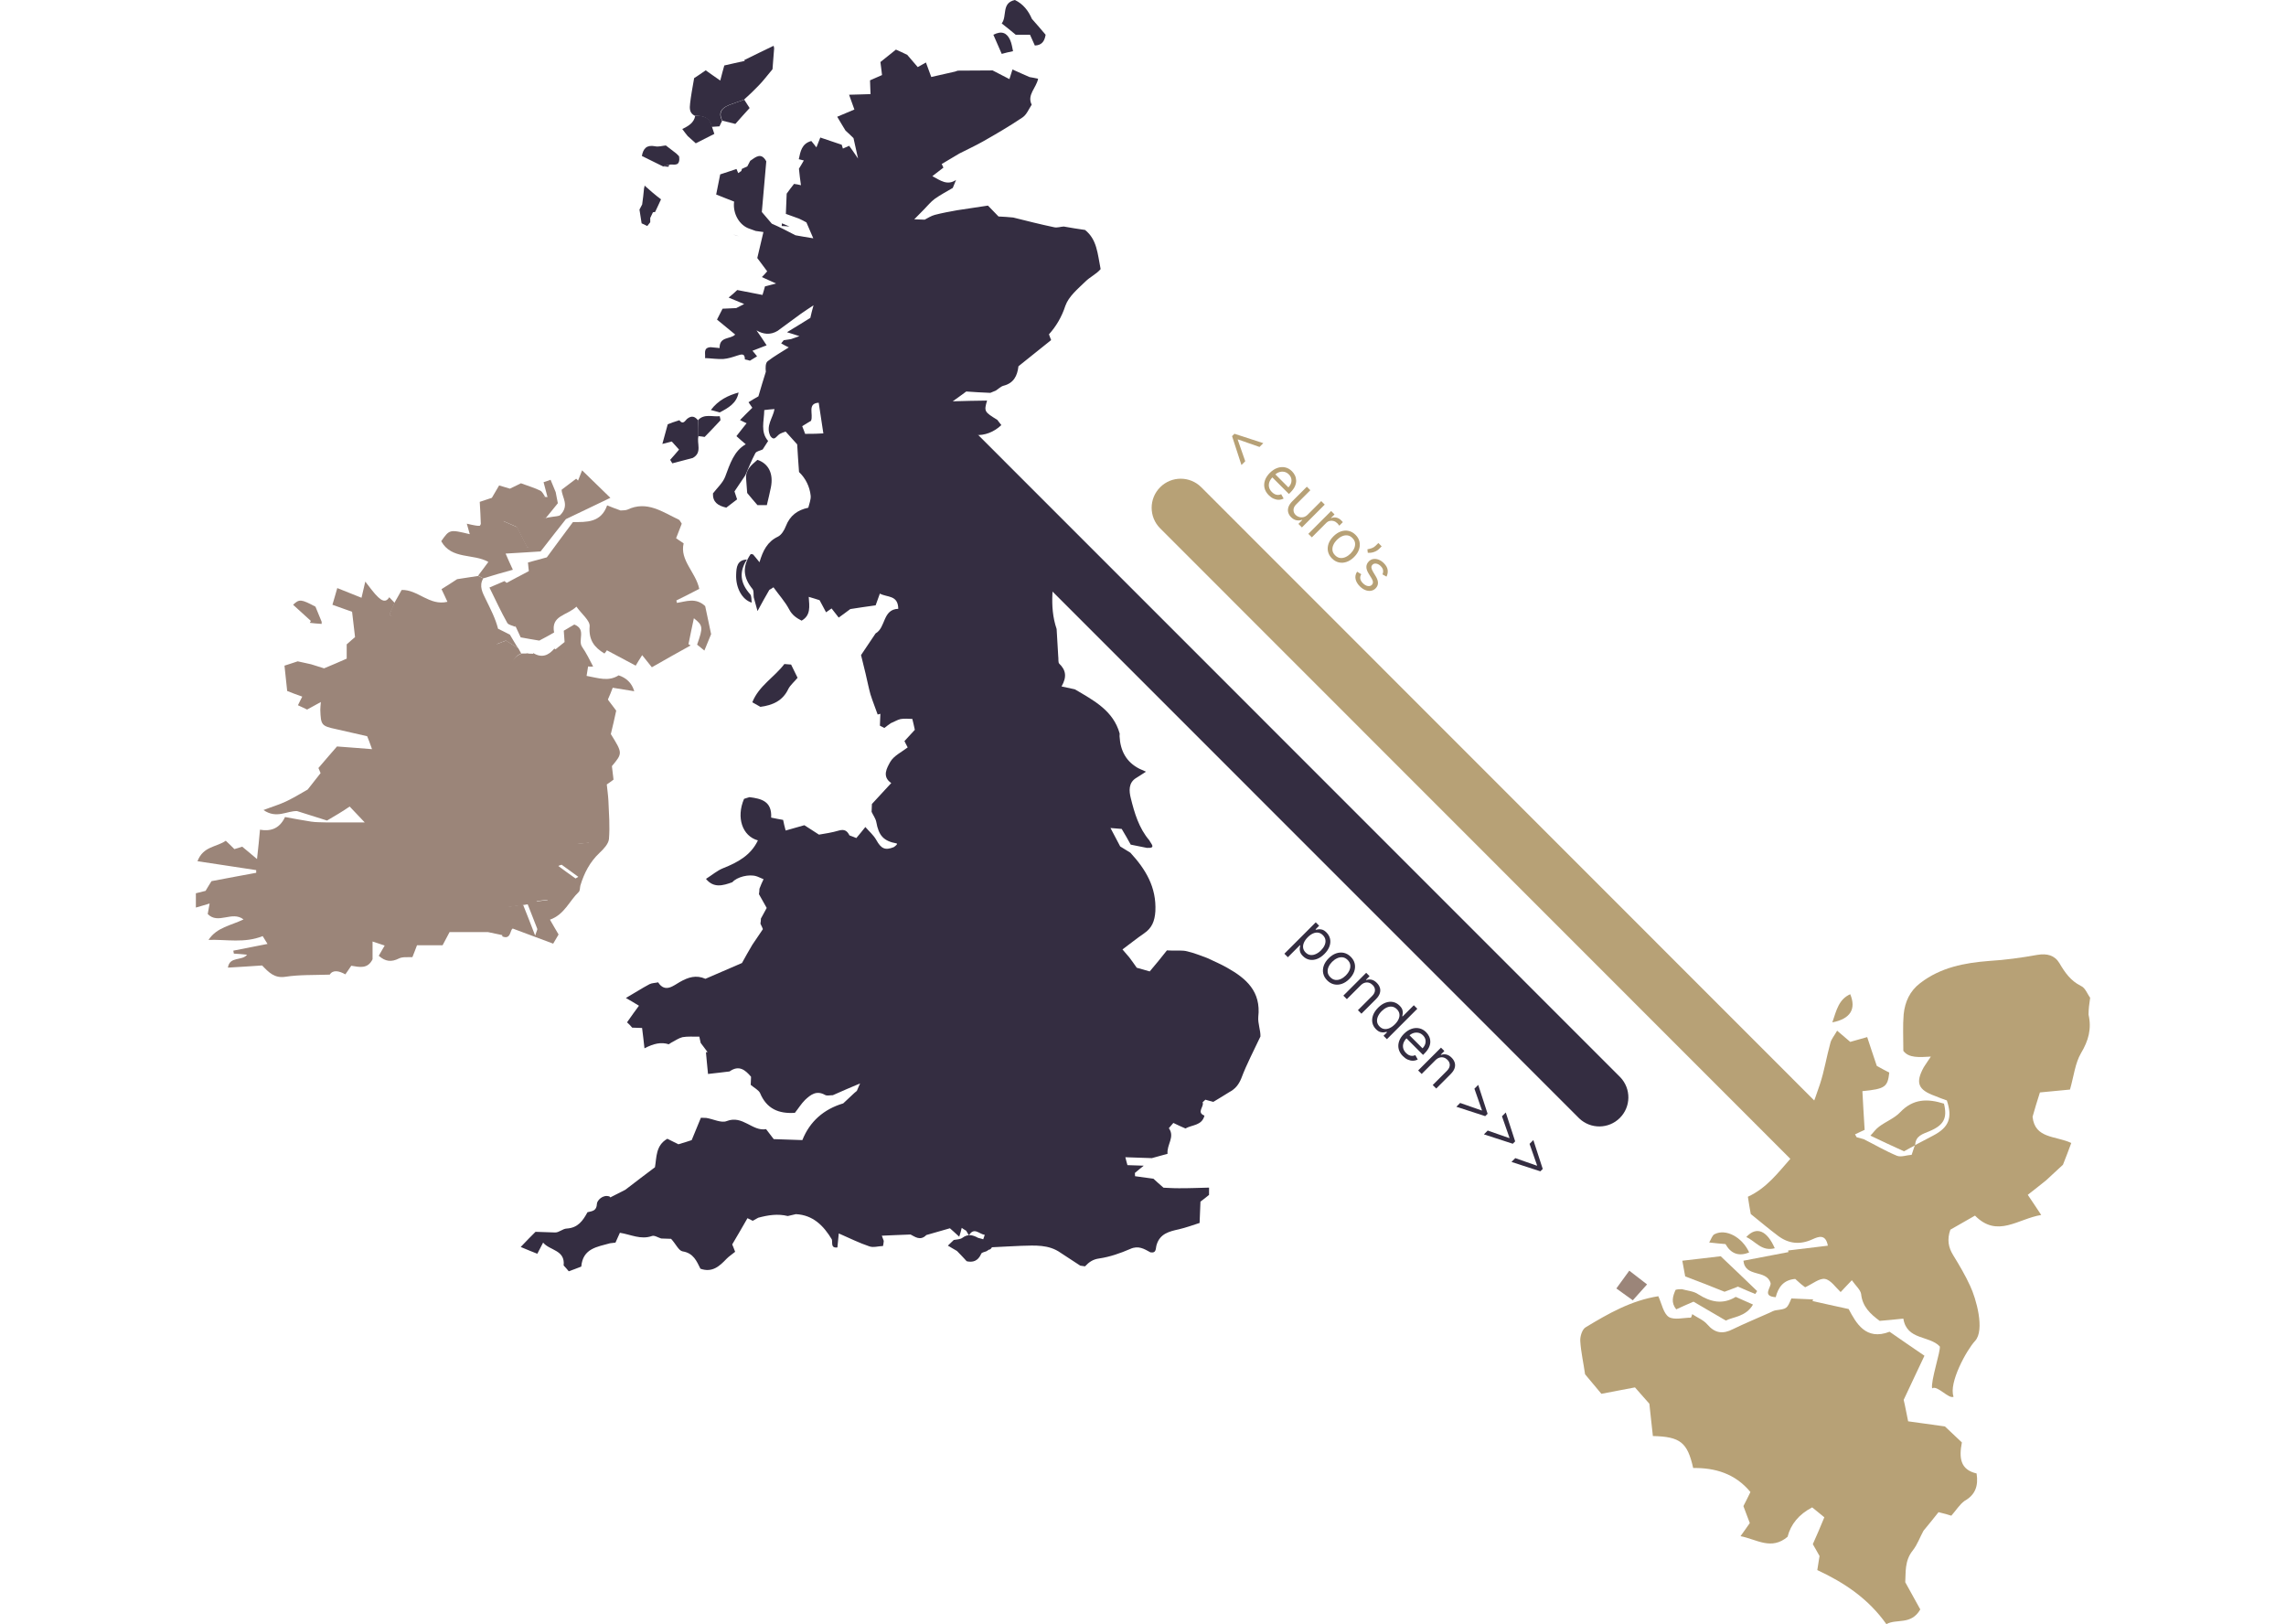 <svg xmlns="http://www.w3.org/2000/svg" width="860" height="611" viewBox="0 0 860 611" fill="none"><path d="M609.396 405.092L609.593 405.294C613.666 409.579 613.6 416.356 609.396 420.561C605.193 424.766 598.417 424.831 594.133 420.758L593.931 420.561L331.478 158.047C327.208 153.775 327.208 146.85 331.478 142.578C335.749 138.307 342.673 138.307 346.944 142.578L609.396 405.092Z" fill="#342D41"></path><path d="M689.277 420.758L689.474 420.96C693.546 425.246 693.481 432.023 689.277 436.229C685.074 440.434 678.299 440.5 674.016 436.426L673.814 436.229L436.456 198.764C432.186 194.492 432.186 187.566 436.456 183.294C440.726 179.022 447.649 179.022 451.919 183.294L689.277 420.758Z" fill="#B7A176"></path><path d="M473.37 382.575C474.463 372.958 468.813 368.093 461.716 364.093C459.253 362.689 456.677 361.586 454.104 360.381C451.62 359.484 449.241 358.489 446.644 357.893C444.849 357.426 442.924 357.666 441.011 357.601C440.306 357.577 439.702 357.557 438.998 357.533C436.874 360.204 434.75 362.876 432.529 365.443C430.834 364.979 429.14 364.515 427.646 364.058C426.692 362.705 425.836 361.457 424.878 360.205C424.206 359.369 423.434 358.53 422.279 357.17C425.187 355.033 427.689 352.984 430.385 351.144C433.39 349.112 434.402 346.505 434.651 342.855C435.12 333.726 430.956 326.98 425.259 320.792C423.979 320.037 422.703 319.181 421.423 318.427C420.204 316.15 418.99 313.772 417.771 311.495C419.277 311.648 420.686 311.695 421.991 311.841C423.314 314.02 424.348 315.884 425.382 317.748C427.383 318.12 429.38 318.594 431.481 318.97C435.101 319.194 432.956 317.394 432.401 316.156C428.454 311.552 426.771 305.804 425.385 300.169C424.779 297.71 424.407 294.445 427.504 292.62C428.33 292.14 429.16 291.558 431.126 290.303C430.136 289.864 429.443 289.535 428.65 289.204C423.711 286.699 421.463 282.457 421.181 276.961C421.193 276.656 421.209 276.25 421.222 275.946C418.843 267.432 411.739 263.635 404.352 259.32C403.354 259.083 401.655 258.721 399.356 258.237C401.416 254.648 401.015 252.094 398.492 249.672C398.009 249.148 398.264 247.835 398.103 246.814C397.936 243.455 397.673 239.991 397.506 236.632C394.532 227.894 396.302 219.012 397.363 210.208C397.658 207.881 397.551 205.54 397.641 203.308C392.991 201.118 390.811 197.691 389.582 193.179C388.791 190.307 387.182 187.712 386.084 184.931C385.349 183.179 384.278 182.228 382.361 182.265C379.838 179.842 377.315 177.42 374.897 174.899C374.023 174.057 373.464 172.92 372.7 171.878C370.397 171.496 369.102 171.891 365.784 173.28C360.256 175.595 359.731 176.012 355.665 174.35C354.284 173.592 353.004 172.838 351.624 172.08C346.487 169.467 339.642 169.236 337.553 161.036C339.396 162.826 340.656 164.088 341.525 165.032C344.496 166.352 346.968 167.553 349.939 168.873C350.446 168.788 351.469 168.416 352.589 168.15C353.998 168.197 355.307 168.241 356.712 168.391C359.271 164.921 362.558 163.406 366.883 163.654C370.503 163.878 373.882 162.57 376.711 159.922C376.135 159.191 375.656 158.566 375.178 157.94C370.259 154.928 370.166 154.722 371.337 150.697C367.101 150.757 362.965 150.82 358.423 150.971C360.288 149.713 361.851 148.445 363.511 147.282C366.527 147.486 369.543 147.689 372.563 147.791C373.28 147.511 373.896 147.227 374.613 146.946C375.544 146.368 376.491 145.384 377.51 145.114C381.38 144.127 382.699 141.428 383.148 137.785C387.213 134.468 391.375 131.255 395.44 127.938C395.163 127.319 394.986 126.703 394.62 125.777C397.365 122.719 399.421 119.232 400.801 115.011C402.051 111.497 405.492 108.667 408.325 105.918C410.11 104.149 412.47 103.111 414.058 101.234C412.886 95.301 412.692 90.112 408.201 86.505C405.495 86.109 402.89 85.716 400.188 85.218C398.976 85.279 397.748 85.745 396.649 85.505C391.451 84.415 386.362 83.124 381.172 81.831C379.364 81.668 377.556 81.506 375.644 81.441C374.384 80.179 373.129 78.816 371.676 77.344C367.922 77.928 363.968 78.506 360.114 79.086C357.271 79.6 354.427 80.113 351.677 80.833C350.351 81.195 349.111 81.966 347.874 82.635C346.565 82.591 345.257 82.547 343.948 82.502C345.209 81.224 346.366 80.044 347.627 78.766C348.888 77.487 350.162 75.905 351.616 74.836C353.796 73.284 356.164 72.043 358.436 70.697C358.88 69.696 359.223 68.692 359.666 67.691C356.351 69.916 353.811 67.899 350.752 66.271C352.311 65.105 353.56 64.131 354.914 63.059C354.636 62.44 354.359 61.821 354.262 61.716C356.434 60.367 358.702 59.123 360.873 57.773C363.858 56.249 366.939 54.829 369.828 53.199C374.883 50.322 379.838 47.441 384.709 44.151C386.264 43.086 387.054 40.979 388.126 39.389C386.26 35.668 389.894 33.047 390.537 29.614C389.236 29.367 388.339 29.133 387.336 28.998C385.356 28.118 383.274 27.235 380.899 26.138C380.556 27.143 380.209 28.249 379.745 29.757C377.571 28.668 375.498 27.581 373.425 26.495C369.189 26.555 364.957 26.513 360.62 26.57C360.117 26.553 359.702 26.843 359.295 26.931C356.242 27.641 353.189 28.351 350.342 28.965C349.615 27.01 348.979 25.261 348.344 23.512C347.208 24.185 345.972 24.855 345.251 25.237C343.903 23.667 342.555 22.097 341.303 20.632C339.822 19.871 338.236 19.207 337.048 18.659C334.861 20.414 333.088 21.878 331.215 23.339C331.455 24.872 331.591 26.502 331.823 28.237C330.079 28.991 328.641 29.654 327.308 30.218C327.331 32.15 327.467 33.78 327.502 35.407C324.876 35.522 322.255 35.535 319.428 35.642C320.063 37.391 320.698 39.14 321.422 41.197C319.166 42.136 317.216 42.985 314.961 43.925C316.095 45.792 317.036 47.45 318.078 49.111C319.149 50.062 320.215 51.114 321.088 51.956C321.598 54.311 322.116 56.462 322.794 59.635C321.27 57.45 320.417 56.1 319.459 54.848C318.638 55.227 317.921 55.507 317.099 55.886C316.918 55.372 316.834 54.962 316.653 54.448C313.968 53.544 311.383 52.644 308.597 51.737C308.145 52.941 307.589 54.243 307.137 55.447C306.469 54.51 305.793 53.776 305.218 53.045C301.549 54.039 301.124 57.073 300.506 59.897C301.005 60.016 301.404 60.131 302.402 60.368C301.749 61.565 301.104 62.559 300.564 63.456C300.78 65.597 301.004 67.535 301.321 69.68C300.423 69.446 299.723 69.32 298.72 69.185C297.765 70.372 296.806 71.661 295.951 72.851C295.845 75.489 295.742 78.026 295.644 80.462C297.432 81.132 299.022 81.694 300.612 82.255C301.502 82.692 302.492 83.132 303.377 83.67C304.21 85.527 305.038 87.486 305.959 89.651C303.454 89.261 301.352 88.885 299.251 88.509C297.769 87.748 296.288 86.987 294.807 86.225C293.325 85.464 291.84 84.804 290.354 84.144C289.103 82.679 287.852 81.214 286.6 79.749C287.16 73.367 287.716 67.085 288.276 60.703C286.402 57.184 284.311 59.044 282.236 60.498C281.905 61.198 281.474 61.895 281.143 62.595C280.427 62.876 279.806 63.261 279.089 63.542C279.077 63.846 278.968 64.046 278.855 64.347C278.44 64.638 278.13 64.83 277.715 65.121C277.534 64.607 277.253 64.089 277.072 63.575C275.231 64.224 273.395 64.772 270.942 65.603C270.445 67.924 269.94 70.447 269.427 73.173C272.007 74.175 274.088 75.058 276.174 75.84C275.591 80.291 278.129 84.848 282.11 86.1C282.807 86.327 283.6 86.659 284.296 86.886C285.299 87.021 286.201 87.153 287.203 87.289C286.468 90.516 285.629 93.84 284.894 97.067C286.137 98.735 287.38 100.403 288.623 102.071C287.99 102.761 287.354 103.552 286.62 104.239C288.106 104.898 289.49 105.555 291.966 106.655C289.828 107.192 288.809 107.463 287.79 107.733C287.439 108.94 287.196 109.948 286.853 110.953C283.552 110.333 280.452 109.72 277.351 109.107C276.304 110.088 275.256 111.069 274.112 111.944C276.097 112.723 277.977 113.599 279.961 114.378C278.934 114.851 278.004 115.429 276.976 115.903C275.362 115.949 273.642 116.095 271.826 116.135C271.169 117.433 270.512 118.732 269.745 120.23C272.088 122.139 274.329 124.044 276.575 125.847C274.887 127.72 270.603 126.458 270.725 130.933C269.622 130.794 268.414 130.753 267.31 130.614C264.379 130.82 265.497 133.093 265.23 134.71C267.545 134.788 269.848 135.171 272.172 135.046C273.891 134.901 275.627 134.35 277.262 133.796C278.793 133.34 280.231 132.677 280.229 135.217C280.829 135.339 281.53 135.465 282.126 135.688C283.056 135.11 283.882 134.63 284.812 134.051C284.237 133.321 283.662 132.59 283.082 131.961C285.028 131.214 286.667 130.558 288.407 129.905C287.08 127.828 285.841 126.059 284.602 124.29C287.162 125.799 289.871 126.094 292.558 124.457C295.467 122.32 298.376 120.183 301.285 118.046C302.84 116.981 304.395 115.916 306.05 114.854C305.578 116.565 305.106 118.277 304.851 119.589C301.955 121.422 299.373 122.96 296.065 124.982C298.058 125.558 298.952 125.893 300.743 126.461C299.209 127.019 298.391 127.296 297.574 127.574C296.659 127.746 295.749 127.817 294.835 127.989C294.517 128.385 294.198 128.78 293.88 129.176C294.866 129.717 295.752 130.255 296.742 130.695C294.051 132.433 291.267 133.965 288.77 135.913C287.936 136.596 287.963 138.426 288.107 139.853C287.178 142.87 286.254 145.786 285.314 149.107C284.387 149.584 283.147 150.355 281.596 151.318C282.07 152.046 282.549 152.672 283.024 153.399C281.553 154.873 279.982 156.344 278.402 158.018C279.388 158.56 280.181 158.892 280.874 159.22C279.814 160.505 278.854 161.793 277.049 164.069C278.216 165.125 279.286 166.076 280.554 167.135C276.119 169.627 274.61 174.555 272.803 179.371C271.903 181.678 269.812 183.537 268.216 185.617C268.085 188.865 270.045 190.252 273.242 190.97C274.491 189.996 275.945 188.927 277.299 187.855C276.937 186.827 276.579 185.697 276.31 184.875C277.81 182.69 279.1 180.702 280.385 178.815C281.607 176.011 282.729 173.204 284.148 170.508C284.583 169.71 286.001 169.555 286.927 169.078C287.576 167.982 288.322 166.991 288.971 165.895C285.985 162.441 287.454 158.528 287.525 154.263C288.943 154.107 290.159 153.945 291.371 153.885C290.833 157.22 287.888 160.27 289.85 164.096C291.19 165.869 291.851 164.469 292.895 163.589C293.833 162.808 295.154 162.548 295.565 162.359C297.497 164.456 298.748 165.921 299.907 167.18C300.078 170.437 300.337 174.003 300.597 177.568C303.12 179.99 304.608 183.089 304.976 186.455C305.12 187.882 304.45 189.485 304.087 190.997C300.019 191.876 297.215 193.915 295.642 197.926C295.077 199.431 293.997 201.224 292.66 201.89C288.652 203.786 287.003 207.185 285.719 211.511C284.762 210.259 283.989 209.42 283.317 208.585C283.019 208.473 282.717 208.463 282.415 208.453C279.207 213.018 279.538 217.297 283.095 221.584C283.67 222.314 283.412 223.728 283.572 224.75C284.014 226.289 284.359 227.723 284.978 229.878C286.72 226.685 288.026 224.291 289.433 221.9C289.949 221.612 290.464 221.325 290.984 220.936C292.987 223.747 295.305 226.265 296.898 229.265C298.02 231.437 299.69 232.51 301.566 233.488C305.075 231.472 304.501 228.201 304.246 224.535C305.739 224.992 307.036 225.34 308.328 225.791C309.076 227.239 309.925 228.69 310.765 230.344C311.49 229.861 312.115 229.374 312.84 228.89C313.608 229.831 314.373 230.873 315.524 232.334C317.083 231.167 318.533 230.2 319.887 229.128C322.931 228.622 325.972 228.217 329.419 227.724C329.762 226.719 330.327 225.214 331.009 223.306C333.77 224.822 337.846 223.741 337.935 229.028C331.979 229.233 333.315 236.086 329.396 238.291C327.574 240.972 325.748 243.756 323.926 246.438C324.537 248.795 325.046 251.15 325.657 253.508C326.259 256.068 326.761 258.626 327.464 261.19C328.267 263.757 329.277 266.23 330.181 268.801C330.487 268.71 330.894 268.622 331.2 268.531C331.138 270.053 331.081 271.473 331.02 272.995C331.611 273.32 332.106 273.54 332.698 273.865C333.532 273.182 334.362 272.6 335.192 272.019C336.421 271.552 337.561 270.778 338.781 270.515C340.203 270.258 341.708 270.41 343.218 270.461C343.568 271.794 343.821 273.022 344.162 274.558C343.001 275.84 341.736 277.219 340.261 278.795C340.635 279.519 341.005 280.345 341.476 281.173C339.187 282.925 336.207 284.348 334.904 286.641C333.707 288.836 331.659 292.12 335.29 294.58C332.759 297.34 330.337 299.9 328.016 302.463C327.975 303.478 327.934 304.493 327.897 305.406C328.452 306.644 329.41 307.896 329.659 309.225C330.561 314.336 332.392 316.431 337.397 317.311C337.393 317.413 337.485 317.619 337.38 317.717C337.062 318.113 336.647 318.404 336.232 318.694C332.953 320.006 331.472 319.245 329.686 316.034C328.653 314.17 326.898 312.688 325.55 311.118C324.49 312.403 323.531 313.692 322.157 315.271C321.561 315.048 320.57 314.608 319.576 314.27C318.736 312.615 317.758 311.871 315.72 312.412C312.965 313.233 310.126 313.645 308.096 313.983C305.737 312.48 304.168 311.411 302.594 310.443C300.25 311.075 297.902 311.809 295.558 312.441C295.208 311.108 294.859 309.775 294.61 308.446C293.209 308.195 291.808 307.944 290.109 307.582C290.459 301.396 286.364 300.444 281.951 299.888C281.239 300.068 280.522 300.348 279.909 300.531C276.905 307.542 279.244 314.531 285.126 316.152C282.48 321.753 277.534 324.431 272.104 326.584C269.748 327.521 267.762 329.282 265.59 330.632C268.471 334.184 271.939 333.184 275.519 331.882C277.212 329.907 281.795 328.741 284.581 329.648C285.378 329.879 286.067 330.308 287.258 330.755C286.71 331.854 286.153 333.156 285.701 334.36C285.673 335.071 285.648 335.68 285.519 336.387C286.456 338.146 287.498 339.807 288.435 341.566C287.677 342.861 287.016 344.261 286.258 345.557C286.233 346.166 286.205 346.876 286.079 347.481C286.546 348.412 287.008 349.443 287.004 349.545C285.501 351.831 284.219 353.617 283.038 355.406C281.635 357.695 280.433 359.992 279.131 362.285C274.616 364.266 270 366.244 265.384 368.221C261.918 366.682 258.958 367.598 255.759 369.42C253.491 370.664 250.244 373.704 247.589 369.55C246.469 369.817 245.261 369.776 244.335 370.253C241.45 371.781 238.655 373.617 235.456 375.439C236.933 376.302 238.511 377.169 240.379 378.349C238.888 380.331 237.497 382.317 235.893 384.599C236.573 385.232 237.253 385.865 237.828 386.595C239.338 386.647 240.848 386.698 241.553 386.721C241.853 389.272 242.166 391.518 242.454 394.373C245.955 392.561 248.701 391.942 251.588 392.853C251.898 392.66 252.313 392.369 252.623 392.177C253.96 391.511 255.31 390.54 256.736 390.182C258.665 389.841 260.674 390.01 263.094 389.991C263.17 390.603 263.44 391.425 263.604 392.345C264.465 393.492 265.326 394.639 266.187 395.786C265.986 395.779 265.78 395.873 265.579 395.867C265.778 398.414 266.079 400.964 266.359 404.022C269.701 403.627 272.029 403.401 274.461 403.077C277.99 400.554 280.333 402.463 282.546 405.078C282.501 406.194 282.451 407.412 282.423 408.122C283.787 409.286 285.369 410.051 285.928 411.187C288.409 417.165 292.97 419.047 299.034 418.642C300.308 417.059 301.388 415.267 302.859 413.793C304.954 411.831 307.142 410.076 310.394 411.914C311.183 412.347 312.307 411.978 313.314 412.012C316.701 410.501 320.189 408.993 323.573 407.584C323.133 408.483 322.794 409.386 322.351 410.388C322.037 410.682 321.726 410.874 321.412 411.169C320.05 412.444 318.583 413.817 317.222 415.091C309.875 417.282 304.649 421.881 301.846 428.899C297.92 428.766 294.598 428.653 291.075 428.534C290.214 427.387 289.353 426.24 288.202 424.779C283.023 425.721 279.447 419.402 273.406 421.738C271.356 422.583 268.296 420.955 265.691 420.562C264.987 420.539 264.383 420.518 263.678 420.494C262.669 423 261.556 425.605 260.213 428.913C259.19 429.284 257.354 429.832 255.211 430.471C253.927 429.818 252.445 429.056 251.061 428.4C246.626 430.891 247.045 435.478 246.395 439.114C242.757 441.836 239.324 444.464 235.267 447.578C234.135 448.15 232.077 449.198 230.018 450.246C229.913 450.344 229.708 450.438 229.607 450.435C229.507 450.432 229.414 450.225 229.318 450.12C226.733 449.22 224.617 451.689 224.572 452.805C224.458 455.646 222.746 455.588 221.015 456.038C219.273 459.231 217.451 461.912 213.207 462.175C211.692 462.226 210.322 463.703 208.812 463.652C206.396 463.571 203.88 463.485 201.464 463.404C199.888 464.976 198.313 466.549 195.891 469.109C198.765 470.324 200.452 470.99 202.139 471.657C202.796 470.358 203.449 469.161 204.324 467.463C206.823 470.495 212.682 470.185 212.042 476.057C212.718 476.791 213.394 477.525 213.969 478.256C215.503 477.698 217.038 477.14 218.677 476.485C219.258 469.595 224.723 469.068 229.515 467.706C230.224 467.628 230.832 467.547 231.541 467.47C232.093 466.269 232.646 465.068 233.202 463.766C237.309 464.413 241.057 466.471 245.25 464.987C246.172 464.612 247.545 465.573 248.74 465.918C250.25 465.969 251.66 466.017 252.465 466.044C254.3 468.037 255.309 470.509 256.811 470.763C260.918 471.411 262.104 474.499 263.503 477.29C267.976 478.864 270.7 476.314 273.331 473.558C274.278 472.574 275.519 471.803 276.562 470.924C276.196 469.997 275.835 468.968 275.465 468.143C277.303 465.055 279.254 461.666 281.205 458.278C282.095 458.714 282.59 458.934 283.182 459.259C283.903 458.877 284.523 458.491 285.244 458.109C288.913 457.116 292.566 456.528 296.359 457.469C297.378 457.199 298.393 457.03 299.411 456.76C305.85 457.079 309.822 461.075 312.939 466.261C313.293 467.492 312.401 469.596 315.035 469.279C315.197 467.76 315.355 466.343 315.55 464.012C319.612 465.775 323.267 467.627 327.047 468.872C328.537 469.431 330.478 468.785 332.194 468.741C332.319 468.136 332.448 467.429 332.473 466.82C332.288 466.408 332.107 465.893 331.745 464.865C335.281 464.68 338.611 464.589 342.549 464.418C344.131 465.182 346.176 466.979 348.489 464.619C351.344 463.801 354.099 462.979 357.361 462.074C358.041 462.706 359.309 463.765 360.863 465.241C361.323 463.834 361.561 462.927 361.803 461.919C362.391 462.345 362.882 462.667 363.473 462.992C363.852 463.614 364.133 464.132 364.511 464.754C366.458 461.467 368.361 464.275 370.467 464.549C370.12 465.655 369.781 466.558 369.438 467.563C370.412 468.409 371.386 469.255 372.36 470.1C372.678 469.705 373.093 469.414 373.202 469.214C377.442 469.053 380.881 468.763 384.212 468.672C389.358 468.542 394.516 468.107 399.024 471.308C401.48 472.915 403.935 474.522 406.39 476.129C406.99 476.251 407.594 476.272 408.194 476.394C409.669 474.818 411.123 473.749 413.556 473.425C417.51 472.848 421.498 471.458 425.191 469.856C428.273 468.436 430.434 469.83 432.801 471.129C435.205 471.516 434.679 469.567 435.135 468.262C436.414 464.037 439.974 463.243 443.534 462.449C446.18 461.827 448.738 460.898 451.291 460.07C451.418 456.924 451.513 454.59 451.615 452.053C452.759 451.177 453.798 450.4 454.842 449.52C454.879 448.607 454.815 447.69 454.852 446.777C451.119 446.854 447.382 447.032 443.653 447.008C441.636 447.041 439.727 446.875 437.714 446.807C436.35 445.643 435.183 444.587 433.919 443.427C431.612 443.146 429.309 442.763 427.002 442.482C427.018 442.076 426.934 441.666 426.95 441.26C427.994 440.381 429.037 439.502 430.286 438.528C428.071 438.453 426.159 438.389 424.145 438.32C423.876 437.498 423.712 436.578 423.358 435.347C426.982 435.47 430.103 435.575 433.324 435.684C435.161 435.137 437.094 434.694 439.236 434.055C438.872 430.588 442.112 427.751 439.726 424.419C440.254 423.827 440.782 423.235 441.419 422.444C443.001 423.208 444.386 423.865 445.972 424.528C448.449 423.088 452.161 423.518 453.122 419.69C449.946 418.464 453.161 416.236 452.417 414.687C452.731 414.392 453.15 414 453.465 413.706C454.56 414.048 455.659 414.288 456.456 414.518C458.523 413.267 460.484 412.114 462.45 410.86C464.613 409.714 465.988 408.135 466.996 405.628C469.029 400.21 471.755 395.12 474.182 389.918C474.272 387.686 473.171 385.007 473.37 382.575ZM302.889 163.216C302.708 162.702 302.347 161.674 301.796 160.334C303.037 159.563 304.072 158.887 305.103 158.312C306.108 155.907 303.553 151.757 307.999 151.501C308.641 155.587 309.194 159.365 309.751 163.042C307.931 163.184 305.611 163.207 302.889 163.216ZM438.913 424.594L438.409 424.577C438.711 424.587 439.013 424.598 439.416 424.611L438.913 424.594Z" fill="#342D41"></path><path d="M123.033 308.686C119.284 307.47 115.535 306.355 111.786 305.139C108.037 304.936 104.085 308.179 99.12 304.734C102.261 303.518 105.098 302.707 107.631 301.491C110.164 300.275 112.596 298.856 115.737 297.032C116.953 295.512 118.676 293.282 120.601 290.85C120.398 290.242 119.993 289.431 119.79 288.924C122.425 285.783 124.958 282.945 126.782 280.817C131.645 281.223 135.394 281.425 139.954 281.831C139.143 279.601 138.637 278.081 138.13 276.966C133.976 276.054 130.328 275.142 126.579 274.331C120.905 273.115 120.702 272.811 120.5 267.035C120.5 266.224 120.601 265.414 120.702 264.096C118.98 265.008 117.46 265.92 115.535 266.934C114.623 266.528 113.508 265.92 112.09 265.312C112.799 263.893 113.305 262.779 113.711 262.069C111.482 261.259 109.455 260.549 108.037 259.941C107.631 256.293 107.327 253.557 107.023 250.415C108.543 249.908 110.266 249.402 111.988 248.794C113.711 249.199 115.433 249.503 117.055 249.908C118.676 250.415 120.297 250.922 121.918 251.429C124.857 250.212 127.694 248.996 130.429 247.78C130.429 245.551 130.429 243.828 130.429 242.409C131.645 241.294 132.76 240.382 133.57 239.673C133.165 236.126 132.76 232.985 132.456 230.147C129.821 229.235 127.288 228.323 125.059 227.512C125.667 225.384 126.275 223.459 126.883 221.229C129.923 222.445 132.963 223.661 136.002 224.877C136.61 222.344 137.015 220.621 137.421 218.797C139.346 221.229 140.663 223.155 142.284 224.675C143.399 225.688 145.02 227.005 146.439 224.675C147.148 225.384 147.756 226.093 148.465 226.803C147.857 228.12 147.351 229.539 146.54 231.262C151.809 234.606 157.179 231.768 162.347 232.478C162.651 231.464 162.955 230.552 163.259 229.64C164.475 229.64 165.589 229.64 166.4 229.64C167.413 230.958 168.325 232.072 170.047 234.201C171.77 231.262 172.884 229.742 173.492 228.12C174.202 226.296 174.607 224.269 175.215 221.938C177.14 222.851 178.255 223.256 179.775 223.965C176.127 226.296 179.065 228.728 179.268 231.059C178.457 234.201 176.33 237.241 180.079 240.18C181.902 239.774 183.929 239.268 185.955 238.761C186.259 239.977 186.563 240.99 186.969 242.308C188.488 241.7 189.704 241.193 190.414 240.99C192.136 242.105 193.555 243.017 194.973 243.828C195.379 244.537 195.683 245.145 196.088 245.855C192.845 247.071 192.44 250.111 192.237 252.847C191.934 255.989 193.859 257.002 197.405 255.887C197.608 252.543 197.81 249.199 198.013 245.855C199.026 245.855 200.04 245.956 201.053 245.956C201.255 247.476 201.458 248.996 201.762 250.618C205.916 250.922 207.538 249.098 208.145 245.956C209.463 245.247 210.881 244.639 212.198 243.929C214.732 248.388 217.265 252.847 219.291 256.496C222.838 259.029 225.776 261.056 228.816 263.184C224.56 267.744 224.053 272.609 224.56 277.777C224.864 280.615 225.168 283.553 224.661 286.29C223.952 290.242 224.56 293.586 226.992 296.93C221.318 302.808 226.891 310.713 223.243 316.894C221.52 317.097 219.899 317.198 217.265 317.502C218.075 321.759 218.785 325.711 219.494 329.663C219.089 329.866 218.683 330.17 218.278 330.373C215.947 328.65 213.617 327.029 211.287 325.306C208.652 325.914 208.145 327.941 207.943 330.271C207.74 333.312 206.322 335.744 203.586 337.163C202.775 337.568 201.965 337.872 201.154 338.277C201.458 338.581 201.762 338.885 202.066 339.088C203.789 338.885 205.612 338.683 207.842 338.379C206.22 343.04 204.802 346.79 203.079 351.857C201.357 347.398 200.04 344.054 198.52 340.203C195.885 340.608 193.453 340.912 190.718 341.317C190.718 345.168 190.718 348.715 190.718 352.161C188.488 351.654 186.259 351.249 183.524 350.641C178.964 350.641 173.898 350.641 169.135 350.641C168.021 352.668 167.312 354.086 166.501 355.607C163.259 355.607 160.32 355.607 156.875 355.607C156.267 357.127 155.761 358.647 155.153 360.065C153.43 360.167 151.505 359.863 150.086 360.572C147.249 361.991 145.02 361.788 142.487 359.559C143.196 358.343 143.804 357.228 144.716 355.708C143.196 355.201 141.778 354.694 140.157 354.188C140.157 356.721 140.157 358.849 140.157 360.876C138.333 364.626 135.192 363.815 132.152 363.308C131.443 364.423 130.733 365.335 129.923 366.551C127.592 365.234 125.262 364.727 124.046 366.653C117.966 366.855 112.596 366.653 107.327 367.463C103.274 368.071 101.147 365.842 98.613 363.207C94.56 363.511 90.507 363.714 85.745 364.018C86.353 359.66 91.115 361.586 92.939 359.153C91.217 358.951 89.596 358.849 87.974 358.748C87.873 358.343 87.873 358.039 87.772 357.633C91.926 356.823 96.08 356.012 100.64 355.1C100.032 354.086 99.424 353.174 98.816 352.161C92.027 354.897 85.239 353.377 78.45 353.58C81.591 348.817 86.86 348.209 91.622 345.878C87.265 342.534 82.097 347.905 78.146 343.851C78.348 342.736 78.551 341.622 78.855 339.899C76.93 340.507 75.41 340.912 73.688 341.419C73.688 339.696 73.688 337.973 73.688 336.048C74.903 335.744 76.119 335.44 77.335 335.136C78.146 333.717 78.956 332.501 79.564 331.487C85.34 330.373 90.913 329.359 96.384 328.346C96.384 328.042 96.384 327.637 96.384 327.333C89.291 326.218 82.097 325.204 74.295 323.988C76.423 318.313 81.49 318.719 84.935 316.286C86.15 317.401 87.062 318.313 88.177 319.428C89.291 319.124 90.507 318.719 91.115 318.516C92.939 320.036 94.459 321.252 96.688 323.178C97.195 318.719 97.499 315.577 97.803 312.131C101.349 312.74 104.997 312.131 107.226 307.368C110.57 307.976 113.812 308.585 117.055 309.091C118.98 309.395 121.006 309.294 122.931 309.395C127.592 309.395 132.253 309.395 137.218 309.395C134.786 306.862 133.064 305.038 131.544 303.416C128.91 305.24 125.971 306.963 123.033 308.686Z" fill="#9B8579"></path><path d="M612.942 478.023C615.272 479.848 617.299 481.368 619.629 483.192C617.704 485.32 616.285 486.941 614.259 489.171C612.131 487.651 610.206 486.232 608.078 484.712C609.801 482.381 611.118 480.557 612.942 478.023Z" fill="#9B8579"></path><path d="M703.648 427.222C704.731 426.139 705.574 424.815 706.898 423.852C709.425 421.927 712.674 420.723 714.84 418.436C719.773 413.261 725.189 413.261 731.326 415.187C732.649 420.603 731.326 423.25 725.911 425.537C723.383 426.62 720.616 427.222 720.495 430.833C719.051 431.675 717.487 432.397 716.284 433.119C711.711 431.073 707.74 429.148 703.648 427.222Z" fill="#B7A176"></path><path d="M689.328 384.615C690.892 380.041 691.735 375.949 696.067 374.023C698.353 379.56 696.187 383.291 689.328 384.615Z" fill="#B7A176"></path><path d="M743.6 554.313C737.342 552.869 736.981 548.295 738.064 542.639C735.537 540.232 733.01 537.824 731.686 536.621C725.91 535.778 721.939 535.297 717.848 534.695C717.126 531.325 716.644 528.437 716.163 526.632C719.051 520.373 721.698 514.957 723.985 510.023C719.412 506.893 715.321 504.125 710.868 500.996C701.843 504.486 698.233 497.626 695.465 492.451C690.05 491.247 685.959 490.405 681.867 489.442C681.988 489.201 681.988 489.081 682.108 488.84C679.461 488.72 676.693 488.6 673.925 488.479C672.24 492.451 672.24 492.331 668.029 492.932C667.186 493.053 666.464 493.534 665.622 493.895C661.049 495.941 656.356 497.867 651.904 500.033C648.173 501.959 645.165 501.598 642.277 498.228C640.833 496.543 638.546 495.7 636.621 494.377C636.501 494.858 636.38 495.219 636.14 495.7C633.372 495.7 629.882 496.663 627.837 495.46C625.791 494.136 625.189 490.525 623.866 487.637C613.757 489.201 605.093 494.136 596.549 499.311C595.226 500.033 594.383 502.801 594.504 504.486C594.744 508.578 595.707 512.67 596.309 517.003C598.354 519.41 600.641 522.178 602.446 524.345C607.259 523.382 611.471 522.66 615.081 521.938C617.367 524.585 618.932 526.27 620.496 528.076C620.977 532.168 621.338 536.26 621.82 540.232C632.169 540.472 634.816 542.639 636.982 552.267C645.165 552.147 652.746 554.313 658.522 561.294C657.68 563.099 656.717 564.904 655.875 566.589C656.717 568.996 657.56 570.922 658.282 572.968C657.078 574.653 656.115 576.097 654.792 577.902C660.929 579.106 666.344 583.318 672.481 578.143C673.685 573.449 676.693 569.718 681.747 567.071C683.191 568.274 684.755 569.478 686.32 570.802C684.755 574.533 683.432 577.782 681.988 580.911C682.95 582.717 683.913 584.161 684.515 585.364C684.154 587.531 683.913 589.216 683.672 590.66C694.021 595.474 702.926 601.492 709.665 611C713.516 608.834 718.931 611.481 722.42 605.464C720.856 602.575 719.051 599.326 716.765 595.234C717.005 591.743 716.404 587.17 719.653 583.198C721.337 581.032 722.3 578.264 723.624 575.856C725.549 573.57 727.354 571.283 729.28 568.876C731.325 569.357 733.01 569.839 734.093 570.2C735.898 568.154 737.222 565.987 739.027 564.663C743.118 562.377 744.322 559.007 743.6 554.313Z" fill="#B7A176"></path><path d="M632.891 474.279C637.824 473.677 642.638 473.196 647.331 472.594C652.265 477.288 656.717 481.5 661.049 485.712C660.809 486.073 660.568 486.434 660.327 486.796C658.281 485.953 656.236 485.111 653.829 484.027C652.265 484.629 650.46 485.351 648.775 485.953C643.721 483.907 638.787 481.981 633.974 480.176C633.613 478.25 633.252 476.204 632.891 474.279Z" fill="#B7A176"></path><path d="M632.771 484.992C634.817 485.594 637.224 485.714 638.908 486.918C643.481 489.806 648.054 490.89 652.988 487.881C655.154 488.844 657.079 489.686 659.486 490.769C656.838 495.343 652.145 495.343 649.257 496.787C644.684 494.139 640.834 491.852 637.103 489.686C634.576 490.769 632.651 491.612 630.605 492.575C628.559 490.047 629.281 487.64 630.364 485.233C631.086 484.992 631.929 484.992 632.771 484.992Z" fill="#B7A176"></path><path d="M786.319 375.346C785.236 373.902 784.514 371.615 782.829 370.893C778.978 368.967 776.812 365.838 774.767 362.348C772.962 359.339 770.074 358.617 766.464 359.218C760.447 360.302 754.31 361.144 748.293 361.505C739.027 362.227 730.122 363.912 722.421 369.81C718.45 372.819 716.645 376.911 716.163 381.604C715.802 385.817 716.043 390.15 716.043 395.325C718.089 398.093 722.06 397.732 726.392 397.491C725.309 399.176 724.466 400.259 723.744 401.463C720.495 407.36 721.578 410.008 727.956 412.295C729.4 412.897 730.965 413.498 732.409 413.98C734.575 420.479 733.251 424.089 727.234 427.219C724.948 428.422 722.661 429.626 720.375 430.829C720.014 432.033 719.533 433.236 719.172 434.44C717.246 434.56 715.201 435.403 713.636 434.801C709.304 432.996 705.213 430.589 701.121 428.543C700.279 428.302 699.316 428.061 698.474 427.82C698.233 427.459 698.113 427.098 697.872 426.737C699.316 426.015 700.76 425.413 701.482 425.052C701.121 419.396 700.881 414.943 700.64 410.489C709.184 409.647 710.146 408.925 710.748 403.509C709.063 402.666 707.379 401.704 706.055 400.981C704.731 397.13 703.648 393.76 702.445 390.15C699.557 390.992 697.632 391.473 696.067 391.955C694.382 390.511 692.938 389.307 691.133 387.742C690.05 389.668 688.967 390.872 688.606 392.316C687.162 397.491 686.32 402.907 684.635 407.962C682.469 414.581 679.822 420.96 677.415 427.459C676.212 430.228 674.888 432.996 673.685 435.764C676.573 434.56 679.461 433.357 682.229 432.033C679.34 433.236 676.452 434.44 673.685 435.764C668.992 441.059 664.66 446.957 657.56 450.206C657.921 452.493 658.282 454.9 658.643 456.705C662.373 459.714 665.502 462.362 668.871 464.89C672.842 467.898 677.174 468.38 681.868 466.214C684.034 465.251 686.801 464.047 687.644 468.621C682.469 469.222 677.535 469.824 672.722 470.426C672.722 470.667 672.722 470.787 672.842 471.028C667.187 472.111 661.531 473.194 655.875 474.277C656.597 480.776 664.539 477.406 666.104 482.702C666.344 484.387 662.734 487.637 668.029 487.998C668.992 484.267 670.917 481.499 675.369 481.137C676.091 481.739 676.813 482.461 677.535 483.063C678.257 483.665 678.979 484.146 679.1 484.267C681.988 482.943 684.515 480.776 686.561 481.137C688.727 481.499 690.532 484.267 692.457 486.072C693.54 484.868 694.864 483.545 696.669 481.619C698.113 483.665 699.918 485.229 700.159 486.794C700.64 491.488 703.528 494.256 707.138 496.904C709.906 496.663 712.794 496.422 716.043 496.061C717.367 504.245 725.79 502.32 729.761 506.532C730.122 508.217 726.271 519.651 726.873 522.299C728.798 520.975 733.251 526.511 734.936 525.428C733.01 520.253 739.869 507.856 742.998 504.486C746.849 500.394 743.359 488.359 741.193 483.785C739.388 479.814 737.102 475.962 734.815 472.231C733.01 469.343 732.409 466.334 733.732 462.603C736.5 461.038 739.629 459.233 742.998 457.307C751.422 465.852 759.123 458.511 767.908 457.067C766.103 454.419 764.779 452.252 762.853 449.484C765.26 447.559 767.547 445.874 769.713 444.068C771.879 442.143 773.924 440.097 776.09 438.171C777.173 435.523 778.136 432.875 779.219 429.987C773.323 427.219 765.501 428.422 764.659 420.118C765.501 417.109 766.343 414.341 767.426 410.971C771.277 410.61 775.128 410.249 778.738 409.888C780.182 404.833 780.663 400.019 782.829 396.288C785.717 391.473 786.921 387.02 785.717 381.725C785.717 379.679 785.958 377.753 786.319 375.346Z" fill="#B7A176"></path><path d="M658.042 471.149C654.071 472.834 651.062 471.51 649.137 468.019C647.212 467.899 645.407 467.658 643 467.418C643.842 465.973 644.203 464.649 645.046 464.288C649.257 462.122 655.395 465.372 658.042 471.149Z" fill="#B7A176"></path><path d="M667.671 469.584C662.737 470.908 660.451 466.936 656.961 465.371C660.812 461.159 664.783 462.964 667.671 469.584Z" fill="#B7A176"></path><path d="M291.026 17.23C291.128 17.535 291.229 17.94 291.229 18.244C291.026 21.284 290.722 24.223 290.621 26.047C288.392 28.682 287.075 30.506 285.454 32.127C283.731 33.952 281.806 35.776 279.881 37.499C277.956 38.208 276.03 38.816 274.207 39.525C271.471 40.64 270.052 42.363 271.673 45.403C271.369 46.112 270.964 46.822 270.66 47.531C269.546 47.633 268.634 47.633 267.722 47.734C267.012 44.288 264.581 43.478 261.44 43.579C259.312 42.566 259.413 40.742 259.616 38.917C259.92 36.181 260.426 33.445 261.136 29.391C261.946 28.885 263.77 27.669 265.493 26.452C267.114 27.669 268.836 28.783 270.964 30.303C271.572 27.871 271.977 26.452 272.484 24.628C275.017 24.02 277.55 23.514 280.185 22.905C280.083 22.804 280.083 22.703 279.982 22.602C283.731 20.777 287.379 18.953 291.026 17.23Z" fill="#342D41"></path><path d="M262.757 164.07C262.048 166.806 264.277 170.252 260.629 172.279C258.096 172.988 255.462 173.596 252.929 174.305C252.625 173.9 252.422 173.393 252.118 172.988C253.233 171.772 254.246 170.556 255.462 169.137C254.55 168.124 253.638 167.11 252.726 166.097C251.51 166.401 250.294 166.705 249.18 167.009C249.889 164.577 250.396 162.449 251.206 159.611C252.219 159.206 253.841 158.598 255.563 158.091C257.083 160.016 257.792 158.091 258.603 157.483C260.325 156.166 261.541 156.774 262.656 158.192C262.757 160.016 262.757 162.043 262.757 164.07Z" fill="#342D41"></path><path d="M388.2 7.094C389.922 9.019 391.645 11.046 393.367 13.073C392.962 15.505 391.949 17.025 389.314 17.127C388.707 15.809 388.099 14.492 387.491 13.073C385.464 13.073 383.64 13.073 382.12 13.073C380.297 11.553 378.675 10.235 376.852 8.817C378.979 6.08 376.649 1.115 381.816 0C384.958 1.52 386.883 4.054 388.2 7.094Z" fill="#342D41"></path><path d="M284.947 172.992C289.202 174.411 291.026 178.262 290.013 183.329C289.607 185.356 289.101 187.484 288.493 190.017C287.48 190.017 286.264 190.017 284.947 190.017C283.629 188.497 282.413 187.079 281.096 185.457C280.995 183.734 280.792 181.91 280.691 180.086C280.387 176.742 282.717 174.918 284.947 172.992Z" fill="#342D41"></path><path d="M373.001 469.513C372.393 469.918 371.683 470.323 371.075 470.729C370.366 471.033 369.353 471.134 369.15 471.641C367.934 474.478 365.908 474.985 363.679 474.478C362.26 472.958 361.146 471.742 360.031 470.627C358.916 469.918 357.701 469.31 356.586 468.601C357.295 467.891 358.106 467.182 358.815 466.473C359.93 466.27 361.247 466.27 362.057 465.662C364.084 464.142 365.908 464.547 367.934 465.662C368.846 465.966 369.859 466.067 370.569 466.574C371.481 467.385 372.19 468.499 373.001 469.513Z" fill="#342D41"></path><path d="M267.825 47.629C268.129 48.541 268.433 49.454 268.737 50.366C266.407 51.582 264.076 52.697 261.746 53.913C260.733 53.001 259.719 52.088 258.706 51.176C257.997 50.366 257.389 49.454 256.68 48.541C258.909 47.427 261.037 46.312 261.543 43.576C264.684 43.373 267.116 44.184 267.825 47.629Z" fill="#342D41"></path><path d="M249.481 62.627C246.847 61.31 244.111 59.992 241.477 58.675C241.983 55.837 243.3 54.419 246.441 55.027C247.759 55.331 249.177 54.824 250.494 54.723C251.812 55.736 253.129 56.749 254.446 57.763C254.75 58.067 255.155 58.472 255.459 58.776C255.459 59.182 255.561 59.486 255.561 59.891C255.459 62.931 253.028 61.513 251.609 62.019C251.001 62.12 250.191 62.323 249.481 62.627Z" fill="#342D41"></path><path d="M280.994 210.484C277.954 215.146 278.461 219.402 282.21 223.557C282.818 224.267 282.615 225.685 282.818 226.699C279.272 225.685 276.738 221.226 276.941 216.159C277.042 213.423 277.245 210.687 280.994 210.484Z" fill="#342D41"></path><path d="M376.852 20.272C375.839 17.941 374.826 15.61 373.711 13.077C376.852 11.455 378.777 12.367 379.993 15.002C380.601 16.32 380.804 17.84 381.108 19.258C379.588 19.562 378.271 19.866 376.852 20.272Z" fill="#342D41"></path><path d="M275.727 88.168C276.436 88.371 277.246 88.675 277.956 88.877C277.246 88.675 276.436 88.472 275.727 88.168Z" fill="#342D41"></path><path d="M249.484 62.631C250.194 62.429 251.004 62.125 251.714 61.922C251.612 62.226 251.612 62.53 251.511 62.733C250.903 62.733 250.194 62.631 249.484 62.631Z" fill="#342D41"></path><path d="M255.664 59.794C255.664 59.389 255.562 59.085 255.562 58.68C255.664 59.085 255.664 59.49 255.664 59.794Z" fill="#342D41"></path><path d="M238.61 260.043C236.077 259.638 233.645 259.232 230.504 258.726C229.997 260.043 229.39 261.665 228.68 263.185C229.795 264.705 230.707 265.921 231.821 267.34C231.213 270.177 230.504 273.319 229.795 276.156C234.253 283.351 234.253 283.351 230.2 288.216C230.403 289.736 230.605 291.459 230.808 293.283C229.997 293.891 229.086 294.6 228.275 295.107C228.478 297.235 228.782 299.16 228.883 301.187C229.086 306.052 229.491 310.916 229.086 315.679C228.883 317.503 227.059 319.429 225.539 320.847C221.891 324.293 219.764 328.448 218.345 333.11C218.142 333.92 218.244 335.035 217.737 335.542C214.191 338.886 212.367 344.054 206.895 345.98C207.909 347.804 208.922 349.425 210.138 351.553C209.631 352.466 209.023 353.479 208.111 354.999C203.045 353.074 198.283 351.351 192.913 349.324C191.798 349.729 192.305 353.682 188.961 352.263C188.961 348.716 188.961 345.27 188.961 341.419C191.697 341.014 194.027 340.71 196.763 340.305C198.283 344.054 199.6 347.5 201.323 351.959C203.146 346.892 204.464 343.142 206.085 338.481C203.754 338.785 202.032 338.987 200.309 339.19C200.005 338.886 199.701 338.582 199.397 338.379C200.208 337.974 201.019 337.67 201.829 337.264C204.565 335.744 205.983 333.414 206.186 330.373C206.389 328.043 206.794 326.016 209.53 325.408C211.86 327.13 214.191 328.853 216.521 330.475C216.927 330.272 217.332 329.968 217.737 329.765C217.028 325.813 216.319 321.861 215.508 317.604C218.142 317.3 219.764 317.199 221.486 316.996C225.033 310.713 219.561 302.809 225.235 297.032C222.803 293.789 222.195 290.344 222.905 286.392C223.411 283.655 223.107 280.717 222.803 277.879C222.297 272.711 222.803 267.948 227.059 263.286C224.019 261.158 221.081 259.03 217.535 256.597C215.508 252.949 212.975 248.49 210.442 244.031C213.887 246.261 216.825 249.504 221.486 249.098C221.284 250.618 220.98 252.24 220.676 254.267C225.134 255.077 228.883 256.496 232.733 254.064C235.57 254.976 237.698 256.902 238.61 260.043Z" fill="#9B8579"></path><path d="M181.8 217.58C180.077 220.519 181.597 223.052 182.813 225.586C184.536 229.133 186.359 232.578 187.373 236.531C188.791 237.24 190.311 237.949 191.831 238.76C192.844 240.483 193.857 242.206 194.871 243.827C193.452 242.915 192.135 242.104 190.311 240.99C189.602 241.294 188.386 241.699 186.866 242.307C186.461 240.99 173.795 248.004 173.39 246.788C161.723 249.705 170.875 226.701 159.794 246.788C157.626 244.109 154.153 233.445 152.377 239.367C147.209 238.658 151.706 234.504 146.438 231.261C147.147 229.538 147.755 228.119 148.363 226.802C149.275 225.181 150.187 223.66 151.098 221.938C157.178 221.735 161.535 228.018 168.324 226.397C167.513 224.573 166.905 223.356 166.095 221.634C168.222 220.316 170.451 218.897 171.971 217.884C175.112 217.377 177.443 217.073 179.875 216.668C180.483 216.871 181.091 217.276 181.8 217.58Z" fill="#9B8579"></path><path d="M206.016 246.697C208.042 245.075 210.069 243.353 212.399 241.529C212.298 240.414 212.196 238.995 212.095 237.272C213.412 236.462 214.831 235.651 216.047 234.941C220.708 236.766 217.263 240.819 218.985 243.353C220.606 245.683 221.822 248.217 223.14 250.751C218.479 251.156 215.54 247.913 212.095 245.684C210.778 246.393 209.359 247.001 208.042 247.71C207.333 247.406 206.725 247.102 206.016 246.697Z" fill="#9B8579"></path><path d="M196.279 245.855C197.055 245.855 197.961 245.855 198.738 245.855C198.479 249.997 198.22 254.138 197.961 258.28C193.431 259.66 190.972 258.531 191.36 254.515C191.619 251.126 192.137 247.361 196.279 245.855Z" fill="#9B8579"></path><path d="M208.533 244.008C209.646 244.502 210.599 245.161 211.712 245.655C210.758 250.76 208.056 253.724 201.699 253.23C201.381 250.595 201.063 248.125 200.586 245.655C203.765 247.631 206.308 246.643 208.533 244.008Z" fill="#9B8579"></path><path d="M189.806 218.594C190.11 218.898 190.515 219.202 190.819 219.506C191.528 221.431 192.339 223.256 193.251 225.485C195.378 223.965 196.797 222.85 198.216 221.837C198.216 220.722 198.216 219.607 198.216 218.695C199.735 217.783 200.951 217.074 202.573 216.162C201.965 215.452 201.458 214.54 201.154 214.54C200.445 214.642 199.735 215.148 199.026 215.452C198.925 214.338 198.722 213.223 198.621 211.601C201.154 210.892 203.484 210.284 205.714 209.676C208.956 205.318 212.097 200.961 215.542 196.4C220.608 196.4 226.08 196.704 228.41 190.117C230.437 190.928 231.957 191.536 233.477 192.043C234.287 191.941 235.199 192.043 236.01 191.739C243.406 188.192 249.283 192.651 255.363 195.488C255.768 195.691 255.971 196.299 256.477 197.008C255.971 198.326 255.363 199.947 254.35 202.481C254.856 202.886 255.869 203.494 257.187 204.406C255.667 210.791 261.746 215.25 263.063 221.533C259.922 223.154 257.187 224.573 254.451 225.89C254.552 226.194 254.552 226.498 254.653 226.802C258.099 226.296 261.746 224.674 265.293 228.019C266.002 231.16 266.711 234.91 267.522 238.558C266.61 240.787 265.799 242.814 264.989 244.74C264.077 243.929 263.063 243.22 262.253 242.51C264.583 235.923 264.482 235.315 261.037 232.579C260.328 235.72 259.72 238.963 259.01 242.308C259.01 242.409 259.517 242.612 259.821 242.814C254.957 245.55 250.094 248.185 245.23 251.023C244.116 249.604 243.001 248.185 241.583 246.462C240.569 247.983 239.961 249.097 239.151 250.415C235.503 248.489 232.058 246.665 228.309 244.638C228.106 244.942 227.802 245.449 227.397 245.854C223.547 243.524 221.419 240.787 221.824 235.619C222.027 233.491 218.785 230.957 216.859 228.221C213.212 231.667 207.233 231.464 208.449 237.95C206.524 239.065 204.599 240.078 202.877 240.99C200.546 240.585 198.52 240.281 195.885 239.774C195.378 238.659 194.669 237.139 193.96 235.619C194.061 233.694 194.163 231.768 194.264 229.741C191.832 227.41 189.299 225.08 186.867 222.749C188.083 221.026 188.995 219.81 189.806 218.594Z" fill="#9B8579"></path><path d="M181.799 217.579C181.191 217.275 180.482 216.87 179.874 216.566C181.191 214.843 182.407 213.221 183.724 211.397C178.05 208.154 169.843 210.586 165.992 203.594C169.133 199.135 169.133 199.135 176.733 200.959C176.429 199.844 176.125 198.831 175.618 197.007C181.664 198.446 180.482 197.624 180.887 197.21C180.786 194.473 180.684 191.838 180.482 188.798C182.001 188.292 183.521 187.785 185.041 187.278C185.953 185.758 186.764 184.339 187.777 182.616C189.094 183.022 190.513 183.427 191.83 183.833C193.654 182.92 195.275 182.211 195.984 181.806C198.923 182.92 201.152 183.529 203.178 184.542C204.09 184.947 204.597 186.265 205.205 187.075C202.064 186.366 199.905 188.232 195.953 187.421C194.94 187.928 194.271 189.19 192.245 190.204C192.042 192.94 189.702 193.055 189.5 196.095C191.627 197.007 193.451 197.818 194.566 198.324C196.086 201.263 197.302 203.695 198.517 206.026C199.024 206.127 197.215 200.151 198.735 203.19C199.748 201.67 199.779 201.101 200.589 199.48C201.501 197.757 203.589 197.007 204.298 195.284C206.426 194.271 209.461 194.473 210.676 193.865C214.425 190.116 211.386 187.177 211.284 184.238C213.108 182.819 214.932 181.502 216.756 180.083C216.959 180.286 217.263 180.59 217.465 180.792C217.87 179.779 218.276 178.766 218.985 176.941C222.734 180.59 226.179 183.934 229.624 187.278C224.457 189.812 219.188 192.244 212.906 195.284C210.372 198.426 207.029 202.783 203.381 207.445C199.227 207.749 194.971 207.952 190.209 208.256C191.222 210.586 191.931 212.208 192.945 214.336C188.892 215.451 185.345 216.464 181.799 217.579Z" fill="#9B8579"></path><path d="M205.002 196.299C204.192 198.022 203.584 199.846 202.672 201.468C201.861 203.089 200.747 204.609 199.835 206.129C199.328 206.028 198.821 206.028 198.315 205.926C197.099 203.494 195.883 201.163 194.363 198.225C193.147 197.718 191.323 196.907 189.297 195.995C189.5 192.955 189.702 190.016 189.905 187.28C191.931 186.266 193.856 185.354 194.768 184.848C198.72 185.658 201.861 186.368 205.002 186.976C205.306 186.976 205.711 186.976 206.015 186.976C208.007 189.278 202.266 191.333 205.002 195.083C205.002 195.59 205.002 195.995 205.002 196.299Z" fill="#9B8579"></path><path d="M180.789 197.312C184.234 198.326 187.578 199.441 191.833 200.657C189.199 202.988 187.071 204.913 184.842 207.041C183.626 206.534 182.613 206.028 182.005 205.825C181.498 202.988 181.093 200.657 180.688 198.326C180.688 197.921 180.789 197.617 180.789 197.312Z" fill="#9B8579"></path><path d="M205.003 195.288C202.267 191.64 202.267 191.538 206.016 187.181C205.509 185.357 205.104 183.532 204.496 181.404C204.8 181.303 205.813 180.999 207.13 180.492C207.84 182.215 208.448 183.634 209.056 185.154C209.36 186.573 209.562 187.991 209.866 189.309C208.144 191.538 206.522 193.362 205.003 195.288Z" fill="#9B8579"></path><path d="M121.006 233.899C121.006 234.203 121.006 234.406 121.006 234.71C119.486 234.609 118.068 234.507 116.548 234.304C116.649 234.102 116.852 233.798 116.953 233.595C114.724 231.568 112.495 229.541 110.266 227.515C112.596 225.285 113.305 225.387 118.676 228.224C119.588 230.454 120.297 232.176 121.006 233.899Z" fill="#9B8579"></path><path d="M286.063 265.918C285.05 265.31 284.037 264.803 283.023 264.195C285.455 258.013 291.332 254.77 295.081 249.805C296.196 249.906 297.31 250.007 297.614 250.007C298.627 252.034 299.337 253.554 300.046 254.973C298.931 256.392 297.412 257.608 296.601 259.128C294.473 263.688 290.623 265.31 286.063 265.918Z" fill="#342D41"></path><path d="M297.009 85.228C295.995 85.126 295.084 85.025 294.07 85.025C294.07 84.721 294.172 84.316 294.172 84.012C295.185 84.417 296.097 84.822 297.009 85.228Z" fill="#342D41"></path><path d="M461.255 409.824C460.951 410.128 460.546 410.534 460.242 410.838C460.546 410.534 460.951 410.23 461.255 409.824Z" fill="#342D41"></path><path d="M279.987 37.496C280.797 38.712 281.506 39.928 282.013 40.638C280.088 42.766 278.771 44.185 276.643 46.617C275.731 46.414 273.704 45.907 271.779 45.401C270.158 42.36 271.577 40.638 274.312 39.523C276.238 38.813 278.163 38.104 279.987 37.496Z" fill="#342D41"></path><path d="M262.656 157.992C264.987 155.56 268.026 156.878 270.762 156.574C270.864 157.182 271.168 157.992 270.965 158.195C269.141 160.222 267.216 162.147 265.088 164.377C264.683 164.275 263.669 164.174 262.758 164.073C262.758 162.046 262.758 160.019 262.656 157.992Z" fill="#342D41"></path><path d="M270.766 155.155C269.854 154.851 268.84 154.649 267.422 154.243C270.259 150.494 273.907 148.771 277.858 147.656C277.149 151.71 274.008 153.433 270.766 155.155Z" fill="#342D41"></path><path d="M290.219 347.09C290.219 347.698 290.219 348.407 290.117 349.015C290.117 348.407 290.117 347.698 290.219 347.09Z" fill="#342D41"></path><path d="M242.495 69.824C242.495 70.128 242.394 70.534 242.293 70.838C242.09 72.864 241.888 74.891 241.584 76.918C241.28 77.526 240.874 78.236 240.57 78.844C240.874 80.566 241.077 82.289 241.381 84.012C242.09 84.316 242.799 84.721 243.509 85.025C243.914 84.519 244.218 84.113 244.623 83.606C244.623 83.1 244.623 82.492 244.623 81.985C244.927 81.276 245.333 80.566 245.637 79.857C245.941 79.857 246.143 79.756 246.447 79.756C247.156 78.337 247.764 76.918 248.676 74.993C246.65 73.472 244.522 71.648 242.495 69.824ZM243.711 83.91C243.813 83.91 244.015 83.91 244.117 83.91C244.015 83.91 243.914 83.91 243.711 83.91Z" fill="#342D41"></path><path d="M189.807 218.594C188.996 219.81 193.565 220.745 192.248 222.671C194.781 225.002 199.088 227.761 201.52 230.092C201.419 232.118 193.961 233.896 193.86 235.822C192.847 235.315 191.226 235.112 190.82 234.302C188.49 230.147 186.463 225.789 184.133 221.026C186.261 220.114 187.983 219.404 189.807 218.594Z" fill="#9B8579"></path><path d="M200.558 214.011C201.677 213.495 202.796 212.465 203.915 212.465C204.554 212.465 205.194 213.839 206.153 215.213C203.755 216.759 201.837 217.962 199.279 219.508C199.279 221.054 199.279 222.771 199.279 224.833C197.041 226.722 194.643 228.44 191.446 231.017C190.007 227.238 188.888 224.146 187.609 220.882C192.085 218.477 196.242 216.244 200.558 214.011Z" fill="#9B8579"></path><path d="M521.605 216.927L520.085 216.077C520.208 215.805 520.29 215.503 520.331 215.171C520.38 214.84 520.342 214.489 520.219 214.12C520.096 213.752 519.843 213.375 519.459 212.991C518.934 212.466 518.375 212.149 517.783 212.041C517.198 211.933 516.722 212.063 516.353 212.432C516.025 212.76 515.885 213.138 515.934 213.567C515.982 213.996 516.196 214.527 516.576 215.16L517.537 216.748C518.118 217.702 518.405 218.559 518.398 219.319C518.394 220.076 518.092 220.754 517.493 221.354C517.001 221.846 516.42 222.144 515.749 222.249C515.082 222.357 514.386 222.271 513.659 221.991C512.933 221.712 512.237 221.239 511.57 220.571C510.694 219.696 510.16 218.781 509.966 217.827C509.772 216.873 509.964 215.954 510.542 215.071L512.106 216.01C511.763 216.591 511.642 217.163 511.743 217.726C511.847 218.293 512.169 218.846 512.71 219.386C513.324 220.001 513.943 220.359 514.565 220.46C515.194 220.56 515.693 220.426 516.062 220.057C516.36 219.759 516.505 219.405 516.498 218.995C516.494 218.581 516.327 218.108 515.995 217.575L514.9 215.809C514.3 214.836 514.012 213.97 514.034 213.209C514.064 212.449 514.375 211.773 514.967 211.18C515.451 210.696 516.016 210.403 516.66 210.302C517.308 210.205 517.975 210.287 518.66 210.548C519.35 210.813 519.996 211.247 520.599 211.851C521.449 212.701 521.929 213.554 522.041 214.411C522.156 215.272 522.011 216.111 521.605 216.927Z" fill="#B7A176"></path><path d="M519.787 205.531L518.782 206.537C518.476 206.842 518.094 207.113 517.636 207.347C517.185 207.582 516.692 207.755 516.155 207.867C515.626 207.979 515.094 208.005 514.557 207.945L514.423 206.649C514.993 206.548 515.544 206.403 516.077 206.213C516.617 206.022 517.094 205.721 517.508 205.307L518.536 204.278L519.787 205.531Z" fill="#B7A176"></path><path d="M501.094 210.092C500.319 209.317 499.824 208.452 499.608 207.498C499.395 206.548 499.457 205.577 499.792 204.586C500.131 203.598 500.744 202.661 501.63 201.774C502.524 200.88 503.467 200.261 504.458 199.918C505.452 199.579 506.425 199.516 507.374 199.728C508.328 199.944 509.192 200.44 509.967 201.215C510.742 201.99 511.236 202.853 511.448 203.803C511.664 204.757 511.601 205.73 511.258 206.721C510.919 207.716 510.302 208.661 509.408 209.555C508.522 210.442 507.583 211.054 506.592 211.389C505.605 211.728 504.635 211.79 503.681 211.573C502.731 211.361 501.869 210.867 501.094 210.092ZM502.279 208.907C502.867 209.496 503.502 209.829 504.184 209.908C504.866 209.986 505.544 209.87 506.218 209.561C506.892 209.252 507.516 208.81 508.09 208.236C508.663 207.662 509.107 207.036 509.42 206.358C509.732 205.68 509.852 204.998 509.777 204.312C509.703 203.626 509.371 202.989 508.783 202.4C508.194 201.811 507.557 201.48 506.872 201.405C506.186 201.33 505.504 201.45 504.826 201.763C504.149 202.076 503.523 202.519 502.949 203.093C502.375 203.667 501.934 204.291 501.625 204.966C501.316 205.64 501.2 206.319 501.278 207.001C501.357 207.683 501.69 208.318 502.279 208.907Z" fill="#B7A176"></path><path d="M492.197 200.83L500.78 192.244L502.054 193.518L500.758 194.815L500.847 194.904C501.428 194.636 502.056 194.575 502.73 194.72C503.404 194.865 503.998 195.195 504.512 195.709C504.609 195.806 504.729 195.929 504.87 196.078C505.012 196.227 505.116 196.343 505.183 196.425L503.842 197.767C503.808 197.711 503.723 197.591 503.585 197.409C503.455 197.226 503.302 197.047 503.127 196.872C502.71 196.455 502.25 196.17 501.747 196.017C501.251 195.864 500.756 195.845 500.26 195.961C499.772 196.077 499.335 196.328 498.947 196.716L493.516 202.149L492.197 200.83Z" fill="#B7A176"></path><path d="M491.976 193.585L497.049 188.509L498.368 189.828L489.786 198.415L488.467 197.095L489.92 195.642L489.83 195.552C489.193 195.787 488.51 195.845 487.78 195.726C487.053 195.603 486.366 195.217 485.718 194.569C485.181 194.032 484.822 193.438 484.639 192.785C484.461 192.129 484.49 191.444 484.729 190.728C484.971 190.009 485.457 189.284 486.187 188.554L491.641 183.098L492.959 184.417L487.595 189.783C486.969 190.41 486.645 191.084 486.623 191.807C486.604 192.534 486.869 193.171 487.416 193.719C487.744 194.047 488.161 194.297 488.668 194.468C489.178 194.643 489.722 194.673 490.3 194.557C490.881 194.446 491.439 194.121 491.976 193.585Z" fill="#B7A176"></path><path d="M477.315 186.302C476.488 185.474 475.957 184.578 475.723 183.613C475.495 182.647 475.549 181.673 475.885 180.689C476.227 179.705 476.838 178.774 477.717 177.894C478.597 177.014 479.532 176.4 480.522 176.049C481.521 175.699 482.497 175.624 483.45 175.826C484.411 176.027 485.279 176.515 486.054 177.29C486.501 177.737 486.868 178.254 487.155 178.839C487.442 179.424 487.596 180.063 487.619 180.756C487.645 181.446 487.49 182.17 487.155 182.931C486.82 183.691 486.252 184.472 485.451 185.273L484.892 185.832L478.276 179.213L479.416 178.073L484.691 183.35C485.175 182.865 485.51 182.336 485.697 181.762C485.887 181.192 485.914 180.62 485.78 180.046C485.65 179.476 485.346 178.952 484.87 178.475C484.344 177.95 483.759 177.626 483.115 177.503C482.478 177.38 481.85 177.423 481.232 177.631C480.614 177.84 480.068 178.181 479.595 178.654L478.835 179.415C478.187 180.063 477.749 180.724 477.522 181.399C477.302 182.074 477.276 182.729 477.444 183.367C477.615 184 477.967 184.584 478.5 185.116C478.846 185.463 479.207 185.728 479.584 185.91C479.967 186.093 480.36 186.188 480.763 186.195C481.169 186.199 481.577 186.108 481.986 185.921L482.903 187.554C482.337 187.852 481.731 188.007 481.087 188.018C480.446 188.025 479.802 187.887 479.153 187.604C478.509 187.317 477.896 186.883 477.315 186.302Z" fill="#B7A176"></path><path d="M463.503 164.073L464.397 163.179L475.259 166.712L473.829 168.143L465.649 165.281L465.783 165.236L465.559 165.46L465.604 165.325L468.465 173.509L467.034 174.941L463.503 164.073Z" fill="#B7A176"></path><path d="M579.489 440.648L568.627 437.115L570.057 435.684L578.237 438.546L578.103 438.591L578.327 438.368L578.282 438.502L575.421 430.318L576.852 428.887L580.383 439.754L579.489 440.648Z" fill="#342D41"></path><path d="M569.114 430.273L558.252 426.74L559.682 425.309L567.862 428.171L567.728 428.216L567.952 427.993L567.907 428.127L565.046 419.943L566.477 418.512L570.008 429.379L569.114 430.273Z" fill="#342D41"></path><path d="M558.747 419.891L547.884 416.358L549.315 414.927L557.495 417.789L557.361 417.833L557.585 417.61L557.54 417.744L554.679 409.56L556.109 408.129L559.641 418.996L558.747 419.891Z" fill="#342D41"></path><path d="M539.998 398.856L534.835 404.021L533.517 402.702L542.099 394.116L543.373 395.39L542.032 396.732L542.144 396.844C542.781 396.609 543.436 396.564 544.111 396.71C544.789 396.851 545.452 397.246 546.1 397.895C546.681 398.476 547.07 399.104 547.268 399.779C547.469 400.449 547.45 401.146 547.212 401.869C546.977 402.588 546.495 403.313 545.765 404.044L540.311 409.5L538.992 408.181L544.357 402.814C545.031 402.139 545.381 401.439 545.407 400.712C545.437 399.982 545.146 399.311 544.535 398.7C544.114 398.279 543.647 397.993 543.133 397.844C542.623 397.699 542.097 397.706 541.557 397.867C541.017 398.027 540.497 398.357 539.998 398.856Z" fill="#342D41"></path><path d="M527.776 397.321C526.949 396.494 526.418 395.597 526.184 394.632C525.956 393.667 526.01 392.692 526.346 391.709C526.688 390.725 527.299 389.793 528.178 388.914C529.057 388.034 529.992 387.419 530.983 387.069C531.982 386.718 532.958 386.644 533.911 386.845C534.872 387.046 535.74 387.535 536.515 388.31C536.962 388.757 537.329 389.273 537.616 389.858C537.903 390.443 538.057 391.082 538.08 391.776C538.106 392.465 537.951 393.19 537.616 393.95C537.281 394.711 536.713 395.491 535.912 396.293L535.353 396.852L528.737 390.233L529.877 389.092L535.152 394.37C535.636 393.885 535.971 393.356 536.157 392.782C536.347 392.212 536.375 391.64 536.241 391.066C536.111 390.496 535.807 389.972 535.331 389.495C534.805 388.969 534.22 388.645 533.576 388.522C532.939 388.399 532.311 388.442 531.693 388.651C531.075 388.859 530.529 389.2 530.056 389.674L529.296 390.434C528.648 391.082 528.21 391.744 527.983 392.419C527.763 393.093 527.737 393.749 527.905 394.386C528.076 395.02 528.428 395.603 528.961 396.136C529.307 396.483 529.668 396.747 530.045 396.93C530.428 397.112 530.821 397.207 531.224 397.215C531.63 397.219 532.038 397.127 532.447 396.941L533.364 398.573C532.797 398.871 532.192 399.026 531.548 399.037C530.907 399.045 530.263 398.907 529.614 398.624C528.97 398.337 528.357 397.902 527.776 397.321Z" fill="#342D41"></path><path d="M517.646 387.182C516.931 386.467 516.48 385.654 516.294 384.745C516.111 383.832 516.197 382.889 516.551 381.917C516.908 380.94 517.542 379.997 518.45 379.088C519.352 378.186 520.289 377.558 521.261 377.204C522.233 376.85 523.176 376.768 524.088 376.958C525.001 377.148 525.819 377.605 526.541 378.328C527.1 378.887 527.448 379.421 527.586 379.932C527.732 380.443 527.773 380.901 527.709 381.307C527.653 381.713 527.599 382.039 527.547 382.285L527.659 382.397L531.883 378.171L533.202 379.49L521.758 390.939L520.484 389.664L521.803 388.345L521.647 388.189C521.393 388.248 521.058 388.308 520.641 388.368C520.227 388.423 519.762 388.379 519.244 388.233C518.73 388.084 518.197 387.734 517.646 387.182ZM519.009 386.176C519.538 386.705 520.123 387.015 520.764 387.104C521.408 387.19 522.071 387.082 522.753 386.78C523.438 386.474 524.105 385.997 524.753 385.349C525.394 384.708 525.862 384.054 526.156 383.387C526.454 382.716 526.554 382.064 526.458 381.43C526.364 380.793 526.05 380.206 525.513 379.669C524.954 379.11 524.345 378.788 523.686 378.702C523.034 378.616 522.371 378.725 521.697 379.026C521.03 379.328 520.395 379.781 519.792 380.385C519.181 380.996 518.719 381.644 518.406 382.33C518.1 383.016 517.985 383.69 518.059 384.354C518.141 385.017 518.458 385.625 519.009 386.176Z" fill="#342D41"></path><path d="M511.858 370.708L506.695 375.873L505.376 374.554L513.959 365.967L515.233 367.242L513.892 368.583L514.003 368.695C514.64 368.46 515.296 368.416 515.97 368.561C516.648 368.703 517.311 369.098 517.959 369.746C518.54 370.328 518.93 370.956 519.127 371.63C519.328 372.301 519.31 372.998 519.071 373.721C518.837 374.44 518.354 375.165 517.624 375.895L512.171 381.351L510.852 380.032L516.216 374.666C516.89 373.991 517.24 373.29 517.266 372.564C517.296 371.833 517.006 371.162 516.395 370.551C515.974 370.13 515.506 369.845 514.992 369.696C514.482 369.551 513.957 369.558 513.417 369.718C512.876 369.879 512.357 370.208 511.858 370.708Z" fill="#342D41"></path><path d="M499.297 368.826C498.522 368.051 498.027 367.187 497.811 366.233C497.598 365.282 497.66 364.312 497.995 363.32C498.334 362.333 498.947 361.395 499.833 360.508C500.728 359.614 501.67 358.995 502.661 358.652C503.655 358.313 504.628 358.25 505.578 358.462C506.531 358.679 507.395 359.174 508.17 359.949C508.945 360.725 509.439 361.587 509.651 362.538C509.867 363.492 509.804 364.464 509.461 365.456C509.122 366.451 508.505 367.395 507.611 368.29C506.725 369.177 505.786 369.788 504.795 370.123C503.808 370.463 502.838 370.524 501.884 370.308C500.934 370.095 500.072 369.602 499.297 368.826ZM500.482 367.641C501.07 368.23 501.705 368.564 502.387 368.642C503.069 368.72 503.747 368.605 504.421 368.295C505.095 367.986 505.719 367.544 506.293 366.971C506.866 366.397 507.31 365.771 507.623 365.092C507.936 364.414 508.055 363.732 507.98 363.046C507.906 362.361 507.574 361.723 506.986 361.134C506.397 360.546 505.76 360.214 505.075 360.139C504.389 360.065 503.708 360.184 503.03 360.497C502.352 360.81 501.726 361.254 501.152 361.828C500.579 362.402 500.137 363.026 499.828 363.7C499.519 364.375 499.403 365.053 499.481 365.735C499.56 366.417 499.893 367.053 500.482 367.641Z" fill="#342D41"></path><path d="M483.189 358.785L494.99 346.979L496.264 348.254L494.9 349.618L495.057 349.774C495.303 349.722 495.627 349.666 496.029 349.606C496.439 349.547 496.897 349.588 497.404 349.729C497.918 349.871 498.454 350.221 499.013 350.78C499.736 351.503 500.192 352.321 500.382 353.234C500.572 354.147 500.49 355.09 500.136 356.063C499.782 357.036 499.154 357.973 498.253 358.875C497.344 359.784 496.402 360.418 495.426 360.775C494.453 361.13 493.511 361.215 492.598 361.033C491.689 360.846 490.877 360.395 490.162 359.68C489.611 359.128 489.261 358.595 489.112 358.081C488.966 357.563 488.922 357.097 488.978 356.683C489.037 356.266 489.097 355.931 489.156 355.677L489.045 355.565L484.507 360.105L483.189 358.785ZM491.995 352.569C491.347 353.218 490.87 353.885 490.564 354.57C490.263 355.252 490.155 355.916 490.24 356.56C490.33 357.201 490.639 357.787 491.168 358.316C491.719 358.867 492.325 359.182 492.984 359.261C493.651 359.339 494.325 359.223 495.007 358.914C495.696 358.605 496.346 358.144 496.957 357.533C497.56 356.929 498.011 356.292 498.309 355.621C498.614 354.951 498.722 354.287 498.633 353.631C498.551 352.975 498.231 352.368 497.672 351.809C497.135 351.272 496.549 350.957 495.912 350.864C495.279 350.767 494.627 350.868 493.956 351.166C493.289 351.46 492.636 351.928 491.995 352.569Z" fill="#342D41"></path></svg>